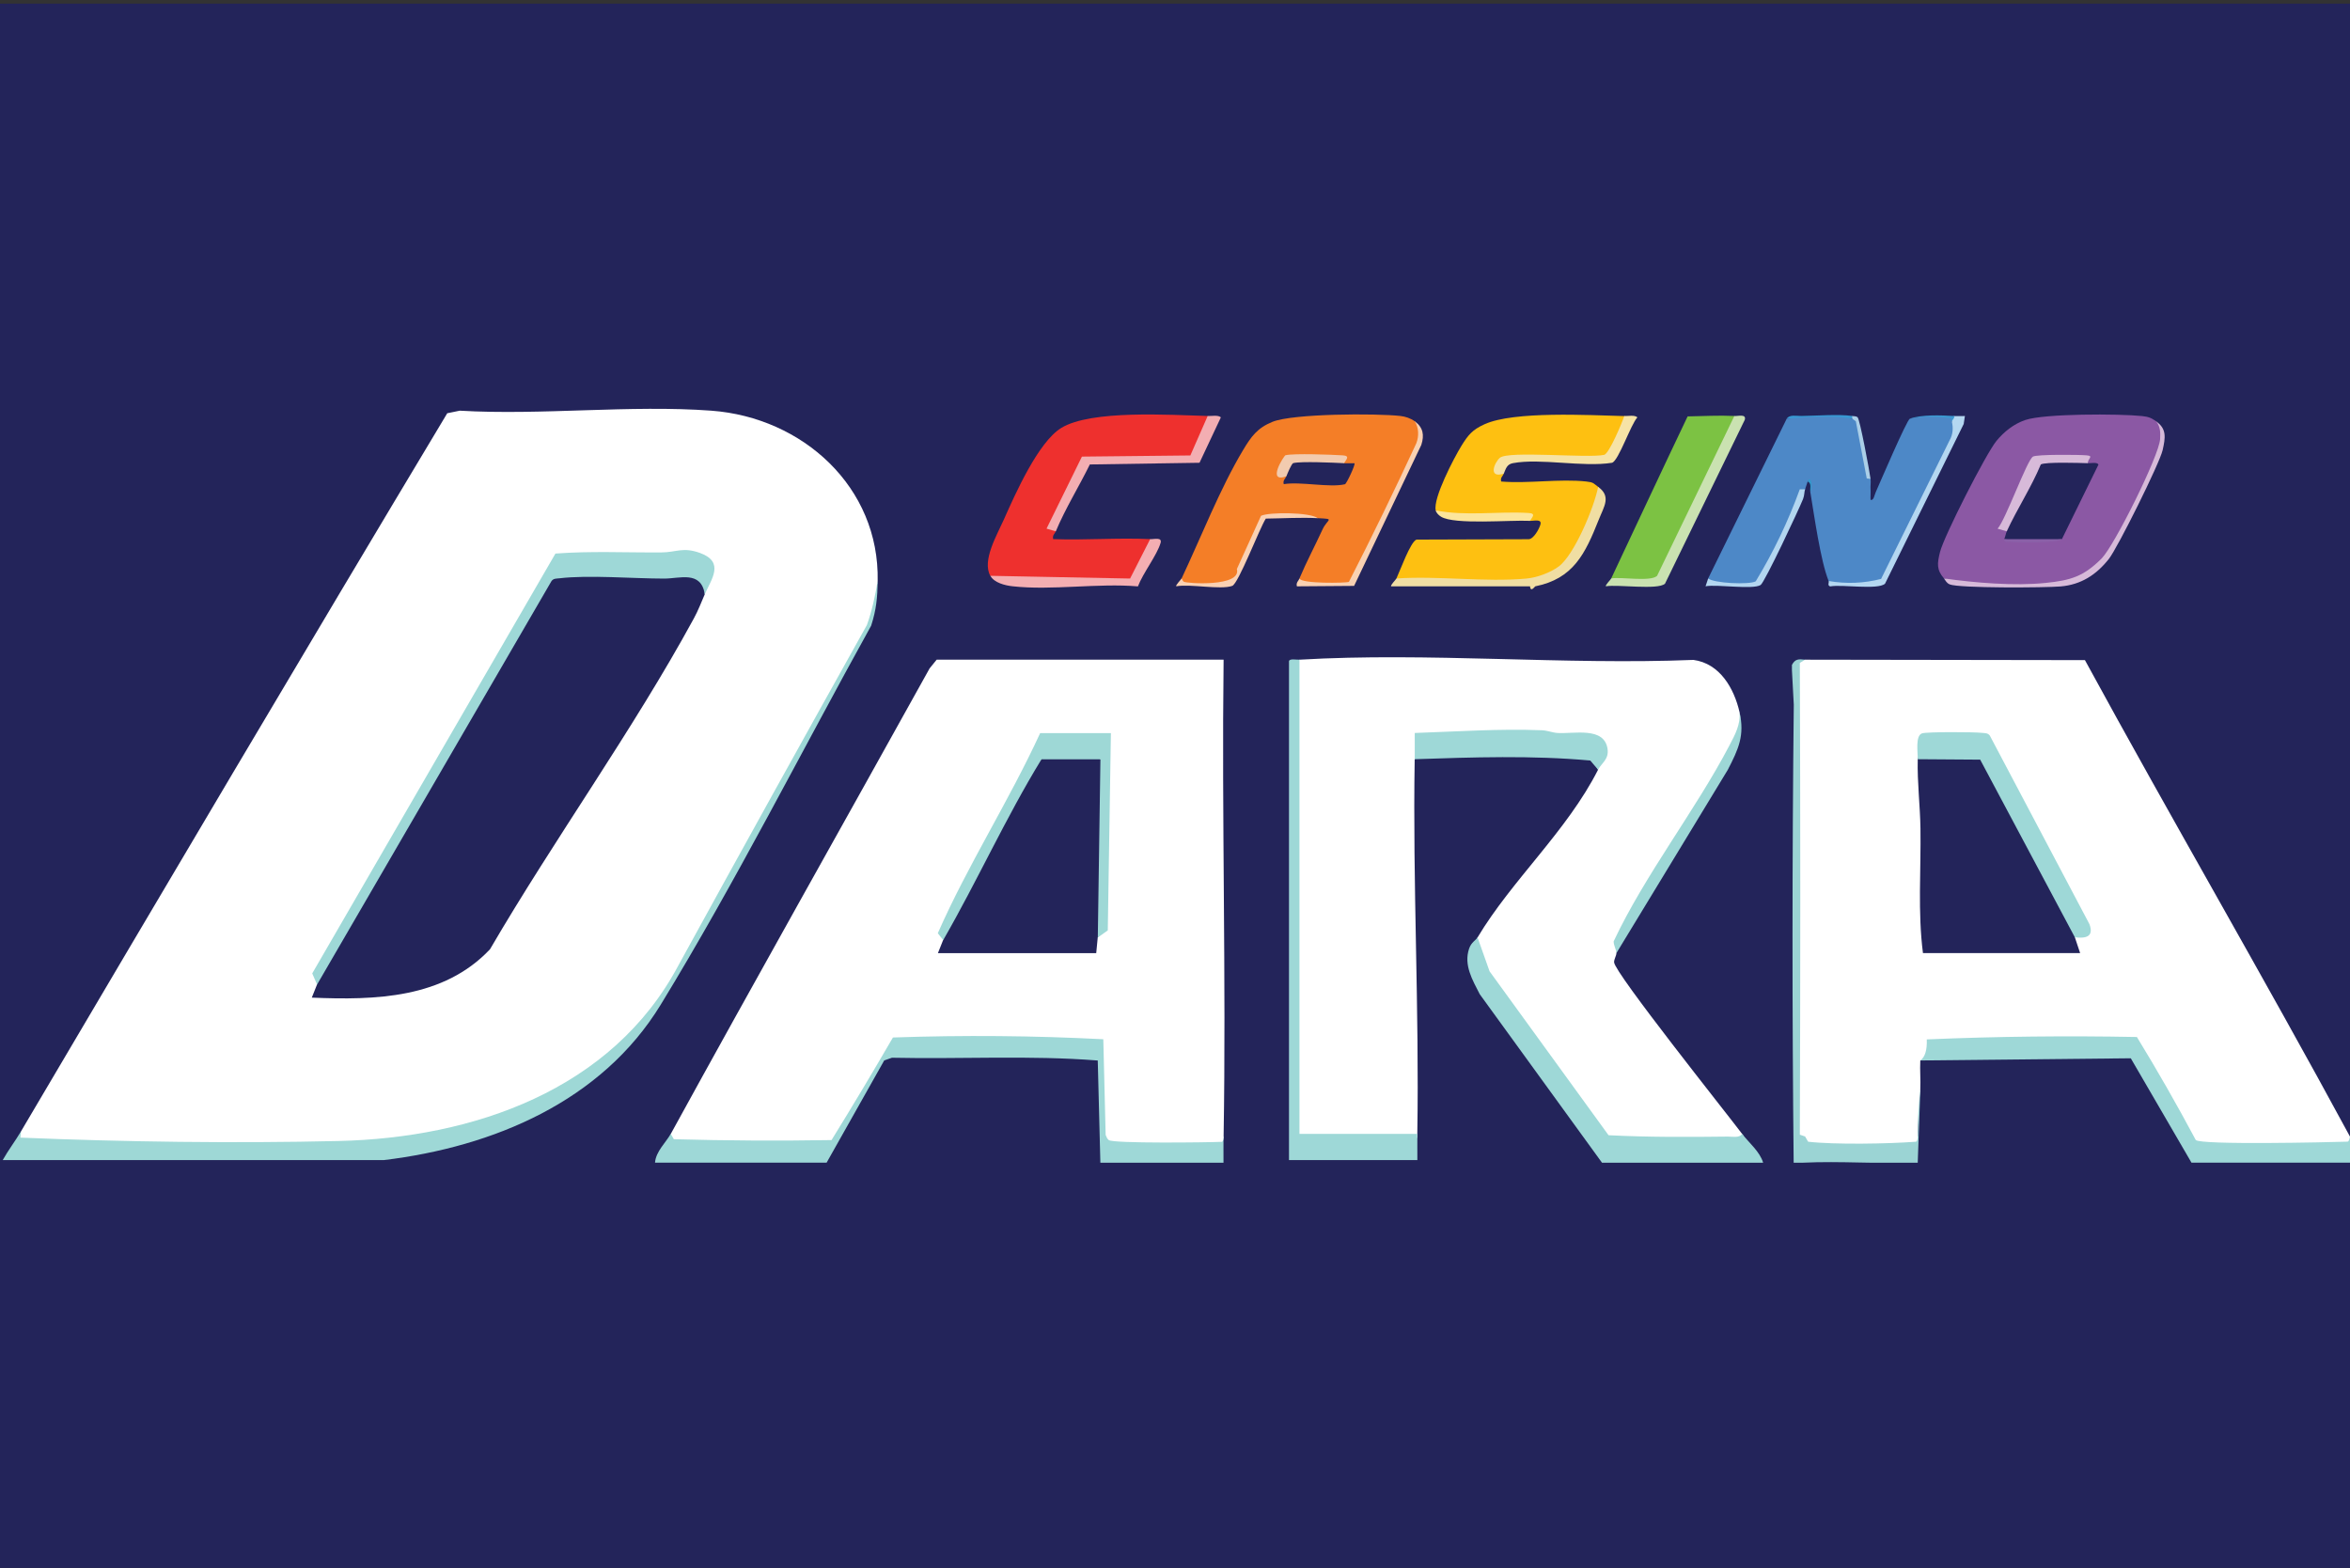 <?xml version="1.0" encoding="UTF-8"?> <svg xmlns="http://www.w3.org/2000/svg" width="631" height="421" viewBox="0 0 631 421" fill="none"><rect x="0" y="0" width="631" height="421" fill="#333333" stroke="none"/><g clip-path="url(#clip0_951_55420)"><rect width="631" height="420" transform="translate(0 0.977)" fill="#23245A"></rect><g clip-path="url(#clip1_951_55420)"><path d="M467.096 191.195C467.857 195.705 465.998 199.922 463.845 203.934L440.491 242.077C437.328 246.572 435.176 251.184 434.019 255.914C434.048 256.543 433.36 257.553 433.404 258.388C433.58 261.258 463.406 298.654 467.784 304.452C469.043 306.063 467.696 306.575 465.983 306.649C454.518 306.868 443.009 306.649 431.471 306.004L430.402 305.097L398.746 261.463C397.516 259.091 395.466 254.039 396.74 251.697C405.965 236.264 420.68 223.232 429.099 206.672L428.455 205.442C431.515 201.781 430.651 198.311 425.424 198.15C410.811 197.462 395.598 197.565 380.619 197.682C381.776 199.761 381.454 202.074 379.858 203.875C379.301 237.406 381.117 270.936 380.561 304.467C380.648 305.053 380.502 305.873 380.092 305.873C369.594 306.034 358.7 306.18 348.318 305.389L347.499 303.969V177.988L348.904 177.124C383.445 175.089 419.963 178.588 454.708 177.183C461.824 178.149 465.617 184.826 467.081 191.195H467.096Z" fill="white"></path><path d="M235.677 156.024C235.589 160.534 235.31 163.638 233.919 167.987C215.192 201.767 197.563 236.761 177.415 269.75C161.543 295.725 132.523 307.907 103.077 311.48H0.729C2.207 308.83 4.125 306.341 5.648 303.749C6.38 304.92 8.313 304.452 9.514 304.467C39.164 304.774 72.387 306.077 101.701 304.481C126.461 303.134 160.021 289.81 174.341 268.784C195.455 237.786 211.122 199.014 231.84 167.299L235.677 156.01V156.024Z" fill="#9ED8D6"></path><path d="M436.142 111.702C436.655 111.907 437.372 112.317 437.284 112.698C436.347 116.71 432.672 125.07 427.62 123.504L412.232 123.006C409.376 122.845 399.669 123.006 403.783 127.179C403.49 127.867 402.802 128.277 403.08 129.287C410.372 129.888 418.806 128.497 425.966 129.287C427.884 129.492 427.811 129.756 429.114 130.708C430.812 134.749 427.049 141.719 424.97 145.555C419.655 155.321 415.511 156.361 404.618 156.536C395.173 156.492 385.729 156.375 376.3 156.185L374.953 155.321C375.89 153.344 378.73 145.438 380.341 144.881L410.475 144.779C411.807 144.72 413.286 142.011 413.608 140.869C414.091 139.215 411.865 139.903 410.826 139.844L410.24 139.024C402.568 139.156 394.925 138.849 387.296 138.117L385.51 137.033C384.734 133.782 390.444 122.889 392.421 119.682C394.236 116.754 395.349 115.392 398.6 113.913C406.506 110.311 426.742 111.482 436.142 111.717V111.702Z" fill="#FEC011"></path><path d="M180.095 304.452L222.542 305.037L238.942 277.129C256.498 277.657 274.874 276.046 292.327 276.983C293.279 277.027 297.379 277.29 297.613 278.154L298.272 305.154H328.522C328.478 307.483 328.552 309.855 328.522 312.183H295.46L294.758 284.743C276.426 283.294 257.918 284.407 239.498 283.997L237.419 284.729L221.957 312.168H175.878C176.098 309.152 178.85 306.707 180.095 304.437V304.452Z" fill="#9ED8D7"></path><path d="M324.305 111.703C324.774 111.981 325.462 112.464 325.345 112.83C324.891 114.324 321.216 122.714 320.454 123.226C310.674 123.168 300.966 123.475 291.331 124.134L283.029 140.621L283.498 142.642C283.205 143.33 282.517 143.725 282.795 144.75C291.434 145.072 300.19 144.34 308.814 144.75C310.937 145.746 304.758 156.025 304.143 156.347C302.459 157.269 270.027 156.449 265.898 154.59C263.643 150.49 267.699 143.652 269.514 139.567C272.589 132.641 278.768 118.702 284.947 114.909C292.986 109.975 314.217 111.425 324.276 111.688L324.305 111.703Z" fill="#EE302E"></path><path d="M515.635 284.744C515.722 282.885 515.166 278.682 516.806 277.657C535.548 276.179 554.744 277.394 573.647 277.028C574.965 277.116 575.36 277.965 576.019 278.873C581.334 286.208 585.287 297.219 590.31 305.024L631 305.141C632.274 307.498 634.075 309.724 635.217 312.169H588.435L572.139 284.144L515.62 284.73L515.635 284.744Z" fill="#9ED8D7"></path><path d="M467.798 304.452C469.585 306.824 472.543 309.181 473.421 312.183H430.154L397.326 266.939C395.364 263.103 392.977 259.105 394.471 254.698C395.056 252.985 396.272 252.472 396.74 251.696L399.961 260.789L431.911 304.803C442.555 305.345 453.273 305.301 463.918 305.169C465.104 305.155 467.037 305.623 467.784 304.452H467.798Z" fill="#9ED8D7"></path><path d="M484.681 177.125V305.141H514.931C515.107 301.51 514.712 297.806 514.902 294.189C514.946 293.281 515.634 292.578 515.634 292.49L514.931 312.184C504.653 312.55 494.242 311.686 483.978 312.184L481.62 312.448C481.196 271.552 481.21 230.481 481.65 189.205L481.152 179.936V178.531C482.001 176.92 482.909 176.92 484.666 177.125H484.681Z" fill="#9BD4D4"></path><path d="M348.919 177.123V304.451H380.575C380.531 306.794 380.604 309.152 380.575 311.48H346.107V177.533C346.225 176.757 348.113 177.167 348.919 177.123Z" fill="#9ED8D7"></path><path d="M465.69 111.702L466.671 112.903L445.967 155.526C444.122 156.932 435.791 156.566 433.17 156.185C432.951 156.156 432.789 155.775 432.628 155.307C439.466 140.811 446.231 126.271 453.142 111.805C457.286 111.732 461.547 111.483 465.69 111.688V111.702Z" fill="#7CC243"></path><path d="M429.114 206.671L427.005 204.197C411.324 202.777 395.569 203.318 379.872 203.845C379.916 201.503 379.843 199.145 379.872 196.803C391.22 196.422 402.626 195.617 414.018 196.071C415.511 196.129 416.829 196.715 418.22 196.803C422.613 197.081 430.681 195.06 431.632 200.99C432.101 203.889 430.022 204.856 429.114 206.657V206.671Z" fill="#9ED8D7"></path><path d="M521.96 155.322C535.899 153.594 554.304 160.461 564.159 147.942C566.589 144.867 577.703 122.465 578.581 118.76C579.035 116.828 578.991 115.07 578.918 113.123C581.846 115.129 581.436 117.545 580.69 120.869C579.87 124.441 568.624 147.049 566.267 150.051C562.885 154.341 558.785 156.991 553.28 157.459C549.18 157.811 525.972 157.957 523.512 156.903C522.633 156.522 522.458 155.907 521.96 155.322Z" fill="#D7BAD9"></path><path d="M434.034 255.914C434.004 254.962 433.243 253.805 433.287 252.736C441.779 234.712 455.206 217.654 464.387 200.112C465.836 197.345 467.418 194.461 467.081 191.195C468.516 197.433 466.803 201.137 463.933 206.687L434.019 255.914H434.034Z" fill="#9DD7D6"></path><path d="M524.786 111.703C525.723 111.761 526.675 111.659 527.597 111.703L527.275 113.84L506.147 156.727C504.214 158.455 494.55 156.859 491.46 157.445C490.597 157.284 491.168 156.361 491.021 156.01C493.979 153.975 501.754 156.654 504.038 154.619C510.1 140.87 518.695 127.048 524.083 113.108C523.014 112.186 523.585 111.981 524.786 111.703Z" fill="#B4D7F1"></path><path d="M412.232 157.43C411.514 158.25 410.958 158.675 410.826 157.43H373.547C373.225 157.181 374.792 155.673 374.953 155.321C386.183 154.56 398.717 156.346 409.801 155.351C412.642 155.102 416.229 153.784 418.513 152.115C422.73 149.011 428.104 136.096 429.114 130.708C432.701 133.329 430.71 135.921 429.246 139.625C425.629 148.718 422.452 155.38 412.232 157.43Z" fill="#F0DEA3"></path><path d="M465.69 111.702C466.73 111.746 468.97 111.072 468.487 112.727L447.065 156.726C445.118 158.469 434.429 156.873 431.223 157.415C430.901 157.18 432.467 155.672 432.628 155.306C435.44 154.838 443.097 156.273 444.942 154.618L465.69 111.702Z" fill="#CAE2B1"></path><path d="M379.872 113.108C382.142 114.763 382.478 116.813 381.644 119.448L363.59 157.313L348.23 157.43C347.952 156.405 348.64 156.01 348.933 155.322L361.482 155.205L379.33 117.838L379.872 113.108Z" fill="#F9D1B2"></path><path d="M324.305 111.703C325.345 111.733 327.073 111.366 327.819 112.055L322.08 124.252L292.634 124.705C289.706 130.679 286.06 136.522 283.497 142.657L281.008 141.939L290.511 122.597L319.62 122.29L324.276 111.689L324.305 111.703Z" fill="#F3AEB2"></path><path d="M317.263 155.321C319.986 154.823 327.249 156.17 329.225 154.97C330.47 154.208 336.107 139.522 337.776 137.135C342.93 137.267 348.363 136.55 353.502 137.018C355.567 137.209 353.678 137.926 353.839 139.127C349.226 138.892 344.497 139.185 339.885 139.244C338.201 141.821 332.534 156.727 330.865 157.312C327.629 158.425 319.679 156.727 315.857 157.415C315.535 157.181 317.102 155.672 317.263 155.306V155.321Z" fill="#FAD1B3"></path><path d="M308.829 144.764C309.868 144.808 312.109 144.135 311.625 145.789C310.659 149.084 306.852 153.945 305.549 157.444C294.831 156.522 282.385 158.587 271.901 157.415C269.866 157.196 266.952 156.478 265.927 154.604L303.44 155.336L308.829 144.75V144.764Z" fill="#F4AEB2"></path><path d="M484.681 131.396C484.447 132.069 484.535 132.992 484.139 133.987C483.07 136.681 473.831 156.419 472.733 157.078C470.595 158.381 461.034 156.829 457.959 157.415L458.662 155.306C461.371 154.808 468.677 156.156 470.624 154.97C472.294 153.959 482.25 130.986 483.29 127.179L484.696 131.396H484.681Z" fill="#B3D6F0"></path><path d="M436.142 111.703C437.182 111.733 438.91 111.366 439.657 112.055C437.87 113.973 434.634 123.651 432.863 124.252C425.014 125.511 413.637 122.963 406.243 124.354C404.603 124.662 404.354 125.818 403.783 127.165C399.522 128.527 401.192 124.296 402.714 122.934C404.955 120.942 426.2 123.095 430.754 122.128C432.13 121.66 435.484 113.636 436.142 111.689V111.703Z" fill="#F6E3A6"></path><path d="M385.495 137.034C393.709 138.659 402.201 137.225 410.474 137.737C412.568 137.869 411.353 138.923 410.811 139.845C405.496 139.582 390.532 140.958 386.93 138.733C386.329 138.367 385.656 137.722 385.495 137.034Z" fill="#FCE59B"></path><path d="M502.266 128.586L500.158 132.1C500.436 125.423 498.24 118.966 497.332 112.406C496.717 112.201 496.731 111.967 497.332 111.703C497.815 111.776 498.327 111.688 498.767 112.011C499.411 112.567 501.973 126.433 502.266 128.586Z" fill="#ABCFE8"></path><path d="M497.346 111.703V112.406H479.761C480.493 111.234 482.426 111.703 483.627 111.688C487.507 111.644 493.847 111.147 497.346 111.688V111.703Z" fill="#3898D3"></path><path d="M524.785 111.702C524.815 112.303 524.229 112.742 524.083 113.108C522.867 112.171 513.321 112.112 512.823 112.405C516.088 111.278 521.154 111.483 524.785 111.702Z" fill="#3C98D1"></path><path d="M485.384 129.288C485.487 128.922 485.296 128.337 485.384 127.883C487.127 126.492 487.463 131.119 486.087 132.1C485.941 131.236 486.526 129.786 485.384 129.288Z" fill="#3298CA"></path><path d="M524.068 113.109L523.936 112.304C520.276 111.835 516.454 111.703 512.823 112.406C511.886 112.963 504.814 129.552 503.672 132.1C503.247 133.066 503.13 134.443 502.266 134.208C502.207 133.286 502.325 132.319 502.266 131.397C502.193 130.475 502.383 129.464 502.266 128.586L501.241 128.469L498.313 113.124L497.346 112.406C491.768 111.542 485.486 111.894 479.761 112.406L458.662 155.308C460.184 156.611 469.702 157.05 471.43 156.084C476.159 148.294 480.112 140.051 483.26 131.382H484.681C484.93 130.65 485.149 130.05 485.384 129.274C486.218 127.268 486.862 130.723 486.086 132.085C487.155 138.44 488.795 150.461 491.006 155.996C495.779 156.816 500.48 156.625 505.092 155.439L523.453 118.292C524.39 116.667 524.522 114.91 524.068 113.094V113.109Z" fill="#4D88C7"></path><path d="M191.032 110.267C169.215 108.656 145.466 111.556 123.444 110.267L120.091 110.955C81.655 175.029 43.63 239.396 5.648 303.749L5.487 305.447C33.424 306.604 62.547 307.014 90.924 306.355C126.987 305.52 164.34 292.752 182.188 259.149C198.924 228.634 215.792 198.193 232.777 167.811C234.139 164.033 235.003 159.948 235.662 156.024C236.189 130.766 215.529 112.083 191.018 110.267H191.032ZM189.246 159.538C188.265 161.807 187.503 163.857 186.288 166.083C169.933 196.099 148.863 225.237 131.57 254.873C119.095 268.095 100.807 268.578 83.72 267.861L85.126 264.346L84.95 262.033C105.61 226.365 126.299 190.726 146.989 155.131C148.995 153.842 151.396 153.33 154.193 153.549L178.323 153.945C186.405 152.407 190.022 154.267 189.217 159.538H189.246Z" fill="white"></path><path d="M189.246 159.538C188.221 153.14 182.54 155.351 178.367 155.351C169.933 155.351 158.102 154.326 150.166 155.277C149.39 155.365 148.628 155.277 148.087 156.009L85.14 264.347L83.837 261.36L149.141 148.63C158.629 147.912 168.161 148.396 177.664 148.322C181.603 148.293 183.404 146.8 188.001 148.483C194.663 150.929 190.988 155.541 189.246 159.553V159.538Z" fill="#9ED8D7"></path><path d="M328.522 177.124H251.504L249.615 179.452C226.481 221.138 203.053 262.649 180.109 304.452L180.929 305.872C195.088 306.268 209.188 306.341 223.274 306.107C228.897 297.014 234.387 287.833 239.761 278.565C258.737 277.906 277.552 278.067 296.25 279.033L296.88 304.73C297.07 305.228 297.29 305.77 297.715 306.107C298.901 307.059 324.363 306.751 328.083 306.575C328.419 306.561 328.551 305.711 328.551 305.17C329.269 262.532 328.024 219.791 328.551 177.153L328.522 177.124ZM296.119 249.251C295.855 250.232 295.387 250.877 294.757 251.682L294.347 255.913H251.841L253.246 252.385L253.613 249.837C260.787 234.536 268.767 219.718 277.582 205.413L279.632 203.846C279.705 203.304 279.851 202.499 280.247 202.44C281.725 202.235 293.381 202.162 294.464 202.44L295.46 203.846L296.807 204.505L296.119 249.237V249.251Z" fill="white"></path><path d="M253.262 252.399L251.812 250.569C259.865 232.237 270.905 215.105 279.295 196.832H298.286L297.452 249.807L294.772 251.711L295.475 203.875H279.647C270.071 219.498 262.442 236.483 253.262 252.414V252.399Z" fill="#9ED8D6"></path><path d="M559.839 177.241L484.681 177.124L483.275 177.988C483.436 220.216 483.436 262.444 483.275 304.657L484.681 305.14L485.501 306.546C492.588 307.366 507.127 307.117 514.449 306.546C514.8 306.517 514.917 305.682 514.917 305.14C514.917 300.836 515.151 296.619 515.62 292.475C515.737 289.913 515.488 287.292 515.62 284.744C516.894 283.821 517.465 281.933 517.362 279.077C536.163 278.272 554.963 278.067 573.779 278.433C579.269 287.409 584.541 296.633 589.592 306.092C591.086 307.469 625.378 306.692 630.327 306.531C630.707 306.531 630.912 305.682 630.971 305.126C607.763 262.21 583.15 220.055 559.81 177.212L559.839 177.241ZM516.337 255.913C514.917 244.961 515.825 233.584 515.664 222.471C515.576 216.321 514.785 210.142 514.932 203.861C515.078 203.319 515.327 202.499 515.752 202.455C518.373 202.25 531.419 202.279 532.781 203.275L557.98 250.276L557.13 251.682L558.536 255.899H516.337V255.913Z" fill="white"></path><path d="M557.13 251.681L531.697 203.962L514.932 203.845C514.976 202.059 514.229 197.52 516.088 196.905C517.436 196.466 530.174 196.524 532.21 196.773C532.986 196.861 533.747 196.773 534.289 197.505L561.04 248.138C562.284 251.535 560.074 252.003 557.145 251.666L557.13 251.681Z" fill="#9ED8D7"></path><path d="M578.947 113.108C577.512 112.127 576.838 111.892 575.081 111.702C569.005 111.072 549.004 111.014 543.806 112.771C540.745 113.811 538.081 115.919 536.06 118.394C533.205 121.893 521.96 143.973 520.905 148.249C520.144 151.324 519.968 152.978 521.974 155.306C530.232 156.478 540.863 157.386 549.326 156.507C555.944 155.834 559.502 154.794 564.334 149.918C567.716 146.506 579.752 122.391 580.016 117.881C580.118 116.109 580.089 114.572 578.947 113.093V113.108ZM553.616 144.764C548.52 145.306 543.073 145.511 538.139 144.764C538.461 144.12 538.549 143.285 538.842 142.656C538.652 142.172 538.505 141.675 538.505 141.191C538.505 139.976 546.339 124.47 547.408 123.548C547.935 123.094 559.809 122.991 560.322 123.416C560.542 123.606 560.615 123.958 560.659 124.368C561.464 124.397 563.045 124.016 563.47 124.719L553.63 144.779L553.616 144.764Z" fill="#8B58A4"></path><path d="M538.842 142.656L536.382 141.954C538.637 139.333 544.231 123.592 545.87 122.597C546.895 121.967 558.272 122.07 560.308 122.26C562.343 122.45 560.483 123.168 560.644 124.368C558.419 124.295 549.165 123.988 547.979 124.705C545.417 130.869 541.61 136.653 538.842 142.656Z" fill="#D7BAD9"></path><path d="M553.616 144.766C552.532 145.864 542.166 145.688 539.882 145.483C539.135 145.41 538.168 145.835 538.139 144.766H553.616Z" fill="#8A60A8"></path><path d="M379.872 113.108C378.774 112.317 377.383 111.834 376.021 111.687C369.476 110.955 347.191 111.029 341.685 113.254C337.6 114.909 335.946 117.222 333.793 120.824C327.585 131.176 322.489 144.266 317.277 155.306C317.423 155.658 317.584 155.965 317.833 156.17C318.463 156.683 333.456 157.649 332.109 152.788L338.596 138.497C340.704 137.458 351.759 137.516 353.838 139.127C358.656 139.361 356.43 139.273 355.112 142.158C353.106 146.521 350.763 150.914 348.919 155.306C349.299 156.785 361.584 156.551 362.199 156.229C368.466 143.959 374.498 131.557 380.297 119.023C381.029 117.105 380.985 114.85 379.872 113.108ZM361.115 130.019C357.074 131 349.226 129.243 344.702 129.99C344.409 128.965 345.126 128.57 345.404 127.882C343.472 127.179 345.302 123.87 346.62 123.225C347.366 122.859 360.003 122.889 360.457 123.416C360.676 123.665 360.793 124.002 360.881 124.382C361.818 124.426 362.755 124.338 363.692 124.382C364.015 124.675 361.555 129.932 361.115 130.034V130.019Z" fill="#F47E27"></path><path d="M345.405 127.882C339.958 129.859 344.775 122.318 345.17 122.23C347.425 121.688 357.572 122.069 360.545 122.26C362.638 122.391 361.423 123.446 360.881 124.368C358.143 124.222 349.343 123.826 347.279 124.339C346.781 124.456 345.697 127.165 345.405 127.882Z" fill="#F2CBAF"></path></g></g><defs><clipPath id="clip0_951_55420"><rect width="631" height="420" fill="white" transform="translate(0 0.977)"></rect></clipPath><clipPath id="clip1_951_55420"><rect width="630.272" height="202.413" fill="white" transform="translate(0.729 109.77)"></rect></clipPath></defs></svg> 